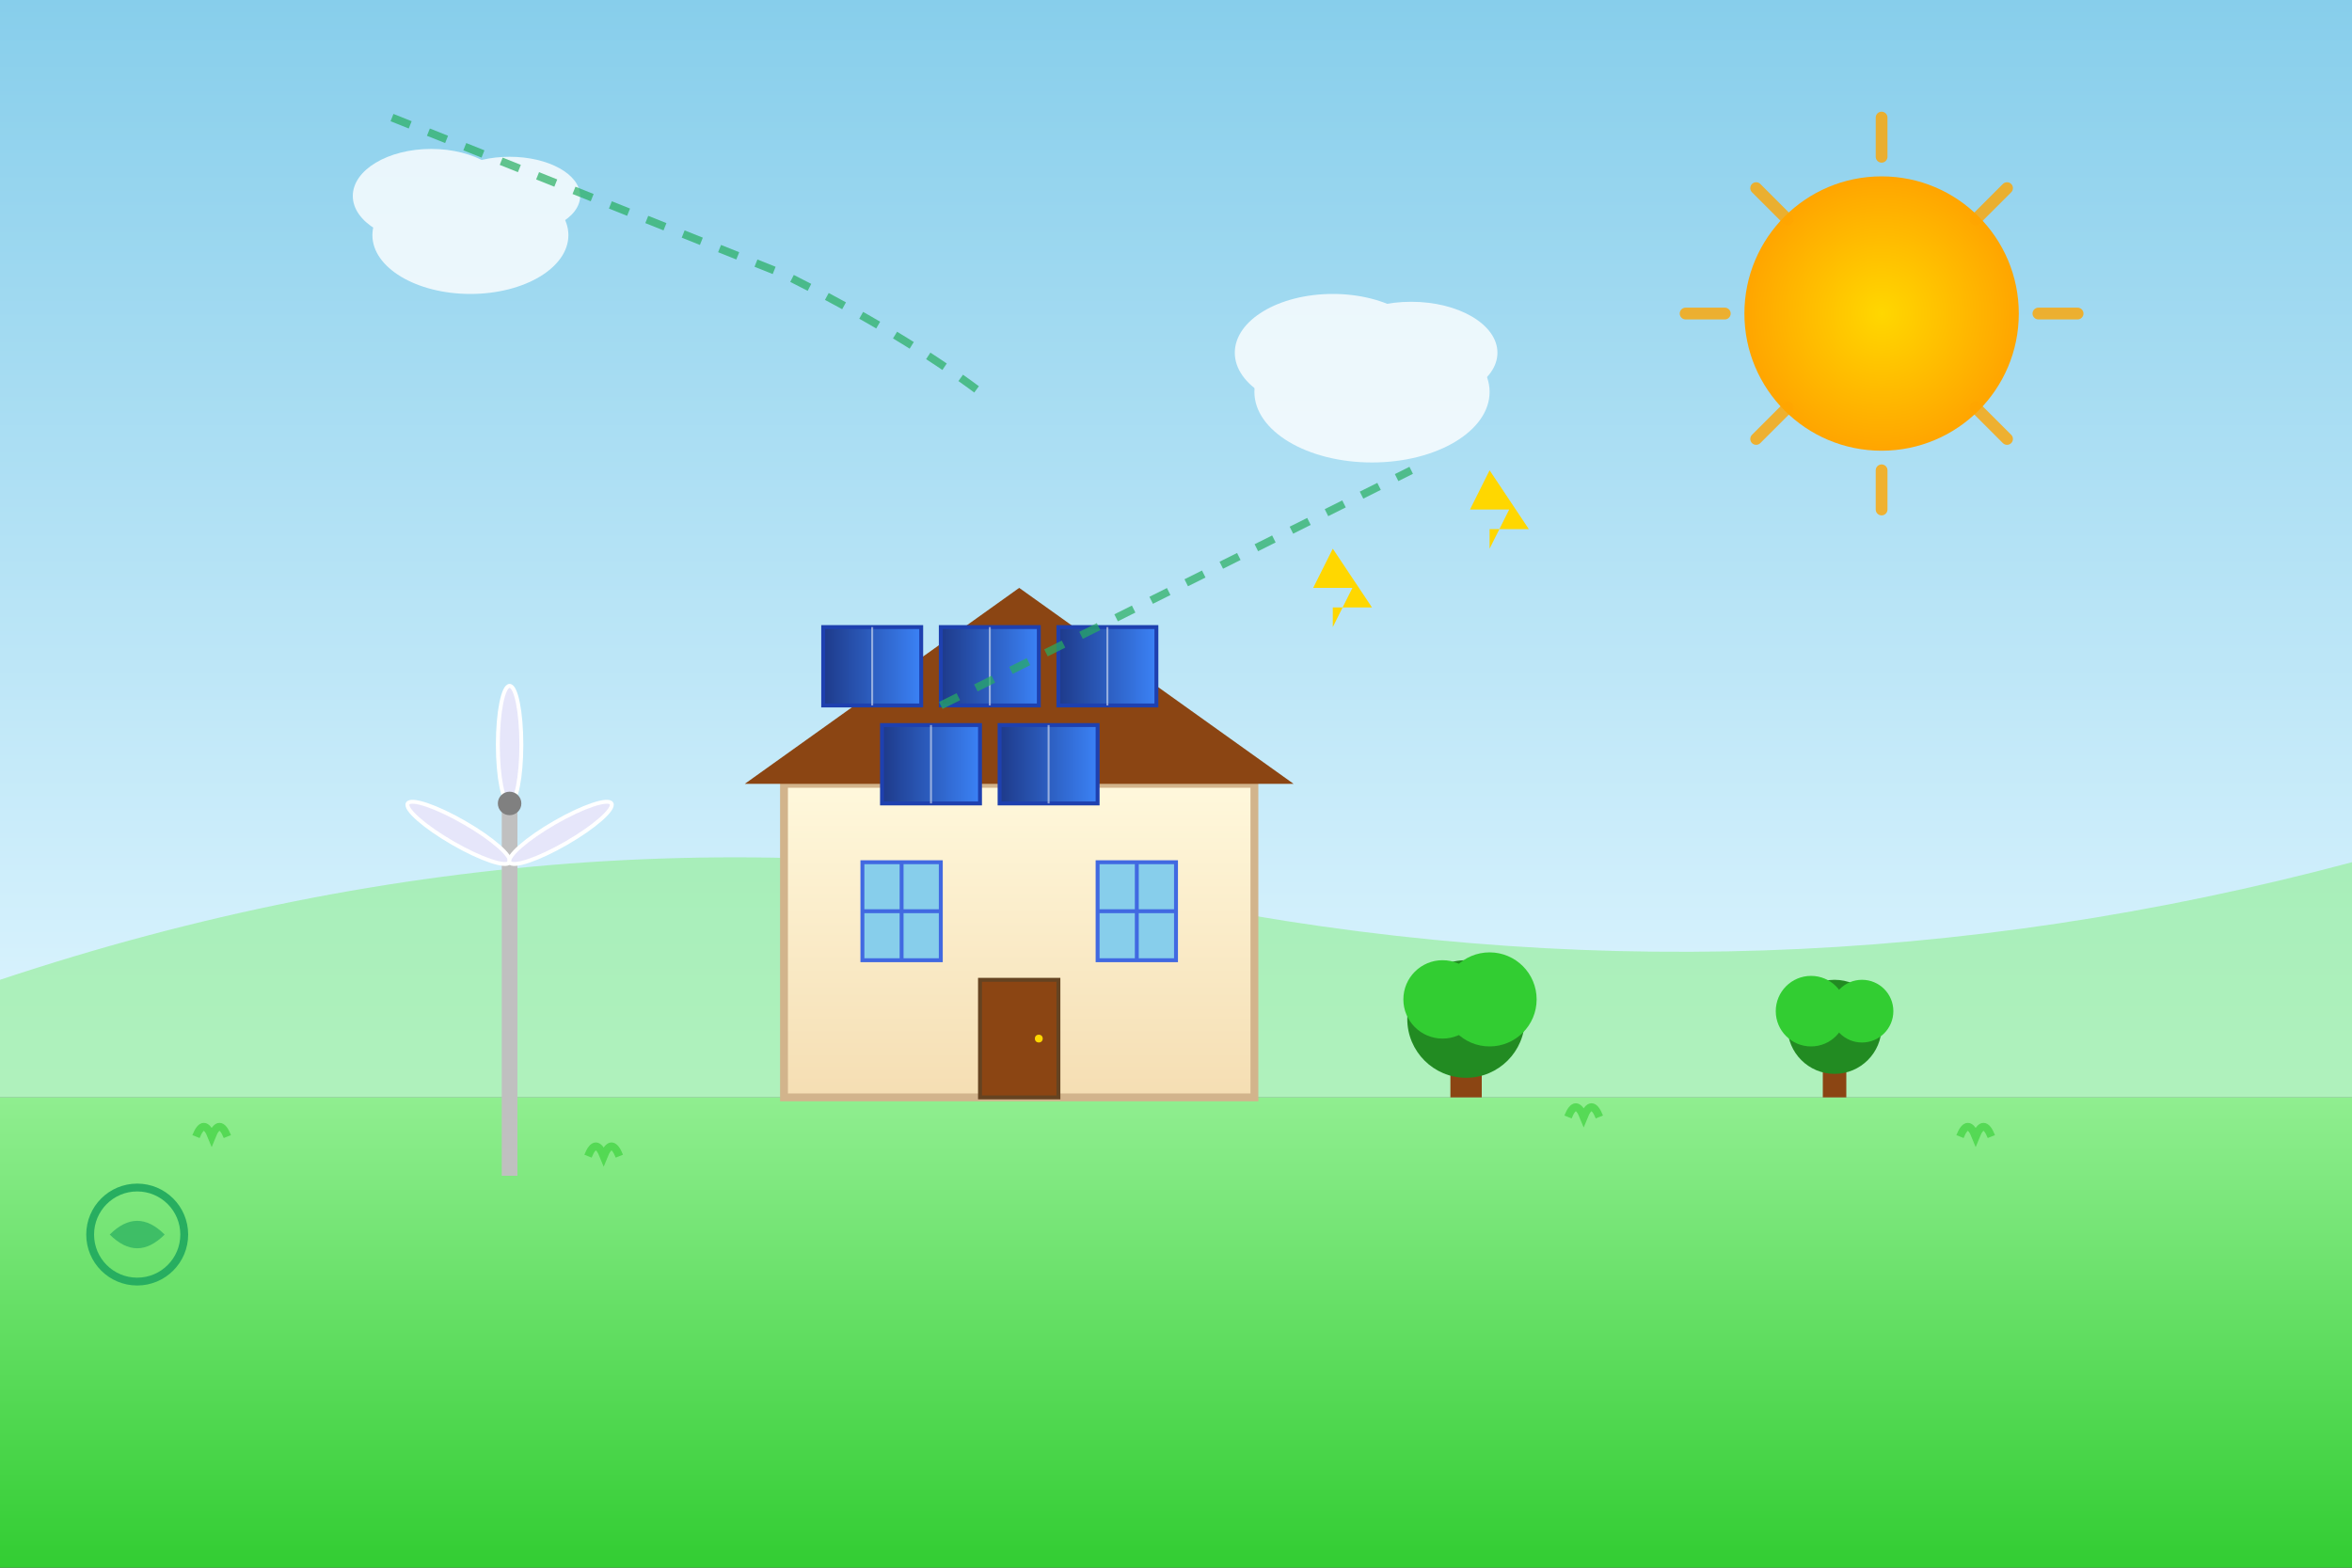 <svg width="600" height="400" viewBox="0 0 600 400" fill="none" xmlns="http://www.w3.org/2000/svg">
  <rect x="0" y="0" width="600" height="400" fill="#333333" stroke="none"/>
  <defs>
    <linearGradient id="skyGradient" x1="0%" y1="0%" x2="0%" y2="100%">
      <stop offset="0%" style="stop-color:#87CEEB;stop-opacity:1" />
      <stop offset="100%" style="stop-color:#E0F6FF;stop-opacity:1" />
    </linearGradient>
    <linearGradient id="grassGradient" x1="0%" y1="0%" x2="0%" y2="100%">
      <stop offset="0%" style="stop-color:#90EE90;stop-opacity:1" />
      <stop offset="100%" style="stop-color:#32CD32;stop-opacity:1" />
    </linearGradient>
    <linearGradient id="houseGradient" x1="0%" y1="0%" x2="0%" y2="100%">
      <stop offset="0%" style="stop-color:#FFF8DC;stop-opacity:1" />
      <stop offset="100%" style="stop-color:#F5DEB3;stop-opacity:1" />
    </linearGradient>
    <linearGradient id="solarGradient" x1="0%" y1="0%" x2="100%" y2="0%">
      <stop offset="0%" style="stop-color:#1E3A8A;stop-opacity:1" />
      <stop offset="100%" style="stop-color:#3B82F6;stop-opacity:1" />
    </linearGradient>
    <radialGradient id="sunGradient" cx="50%" cy="50%" r="50%">
      <stop offset="0%" style="stop-color:#FFD700;stop-opacity:1" />
      <stop offset="100%" style="stop-color:#FFA500;stop-opacity:1" />
    </radialGradient>
  </defs>

  <!-- Sky background -->
  <rect width="600" height="280" fill="url(#skyGradient)"/>
  
  <!-- Ground -->
  <rect y="280" width="600" height="120" fill="url(#grassGradient)"/>
  
  <!-- Hills in background -->
  <path d="M0 250 Q150 200 300 230 Q450 260 600 220 L600 280 L0 280 Z" fill="#90EE90" opacity="0.6"/>
  
  <!-- Sun -->
  <circle cx="480" cy="80" r="35" fill="url(#sunGradient)"/>
  <!-- Sun rays -->
  <g stroke="#FFA500" stroke-width="3" stroke-linecap="round" opacity="0.8">
    <line x1="480" y1="30" x2="480" y2="40"/>
    <line x1="480" y1="120" x2="480" y2="130"/>
    <line x1="430" y1="80" x2="440" y2="80"/>
    <line x1="520" y1="80" x2="530" y2="80"/>
    <line x1="448" y1="48" x2="456" y2="56"/>
    <line x1="504" y1="104" x2="512" y2="112"/>
    <line x1="448" y1="112" x2="456" y2="104"/>
    <line x1="504" y1="56" x2="512" y2="48"/>
  </g>

  <!-- Clouds -->
  <g fill="#FFFFFF" opacity="0.8">
    <ellipse cx="120" cy="60" rx="25" ry="15"/>
    <ellipse cx="110" cy="50" rx="20" ry="12"/>
    <ellipse cx="130" cy="50" rx="18" ry="10"/>
    
    <ellipse cx="350" cy="100" rx="30" ry="18"/>
    <ellipse cx="340" cy="90" rx="25" ry="15"/>
    <ellipse cx="360" cy="90" rx="22" ry="13"/>
  </g>

  <!-- House -->
  <rect x="200" y="200" width="120" height="80" fill="url(#houseGradient)" stroke="#D2B48C" stroke-width="2"/>
  
  <!-- Roof -->
  <path d="M190 200 L260 150 L330 200 Z" fill="#8B4513"/>
  
  <!-- Solar panels on roof -->
  <g transform="translate(210,160)">
    <rect x="0" y="0" width="25" height="20" fill="url(#solarGradient)" stroke="#1E40AF" stroke-width="1"/>
    <rect x="30" y="0" width="25" height="20" fill="url(#solarGradient)" stroke="#1E40AF" stroke-width="1"/>
    <rect x="60" y="0" width="25" height="20" fill="url(#solarGradient)" stroke="#1E40AF" stroke-width="1"/>
    <rect x="15" y="25" width="25" height="20" fill="url(#solarGradient)" stroke="#1E40AF" stroke-width="1"/>
    <rect x="45" y="25" width="25" height="20" fill="url(#solarGradient)" stroke="#1E40AF" stroke-width="1"/>
    
    <!-- Solar panel grid lines -->
    <g stroke="#FFFFFF" stroke-width="0.5" opacity="0.5">
      <line x1="12.5" y1="0" x2="12.5" y2="20"/>
      <line x1="42.5" y1="0" x2="42.5" y2="20"/>
      <line x1="72.5" y1="0" x2="72.5" y2="20"/>
      <line x1="27.5" y1="25" x2="27.5" y2="45"/>
      <line x1="57.5" y1="25" x2="57.5" y2="45"/>
    </g>
  </g>

  <!-- House windows -->
  <rect x="220" y="220" width="20" height="25" fill="#87CEEB" stroke="#4169E1" stroke-width="1"/>
  <rect x="280" y="220" width="20" height="25" fill="#87CEEB" stroke="#4169E1" stroke-width="1"/>
  <line x1="230" y1="220" x2="230" y2="245" stroke="#4169E1" stroke-width="1"/>
  <line x1="290" y1="220" x2="290" y2="245" stroke="#4169E1" stroke-width="1"/>
  <line x1="220" y1="232.5" x2="240" y2="232.5" stroke="#4169E1" stroke-width="1"/>
  <line x1="280" y1="232.5" x2="300" y2="232.5" stroke="#4169E1" stroke-width="1"/>
  
  <!-- Door -->
  <rect x="250" y="250" width="20" height="30" fill="#8B4513" stroke="#654321" stroke-width="1"/>
  <circle cx="265" cy="265" r="1" fill="#FFD700"/>

  <!-- Wind turbine -->
  <g transform="translate(80,180)">
    <!-- Tower -->
    <rect x="48" y="20" width="4" height="100" fill="#C0C0C0"/>
    <!-- Blades -->
    <g transform="translate(50,25)" stroke="#FFFFFF" stroke-width="1" fill="#E6E6FA">
      <ellipse cx="0" cy="-15" rx="3" ry="15" transform="rotate(0)"/>
      <ellipse cx="13" cy="7.5" rx="3" ry="15" transform="rotate(120)"/>
      <ellipse cx="-13" cy="7.5" rx="3" ry="15" transform="rotate(240)"/>
    </g>
    <!-- Hub -->
    <circle cx="50" cy="25" r="3" fill="#808080"/>
  </g>

  <!-- Trees -->
  <g transform="translate(350,230)">
    <!-- Tree trunk -->
    <rect x="20" y="35" width="8" height="15" fill="#8B4513"/>
    <!-- Tree crown -->
    <circle cx="24" cy="30" r="15" fill="#228B22"/>
    <circle cx="18" cy="25" r="10" fill="#32CD32"/>
    <circle cx="30" cy="25" r="12" fill="#32CD32"/>
  </g>

  <g transform="translate(450,240)">
    <!-- Tree trunk -->
    <rect x="15" y="25" width="6" height="15" fill="#8B4513"/>
    <!-- Tree crown -->
    <circle cx="18" cy="22" r="12" fill="#228B22"/>
    <circle cx="25" cy="18" r="8" fill="#32CD32"/>
    <circle cx="12" cy="18" r="9" fill="#32CD32"/>
  </g>

  <!-- Energy flow lines -->
  <g stroke="#27AE60" stroke-width="2" fill="none" opacity="0.7" stroke-dasharray="5,5">
    <path d="M240 180 Q280 160 320 140 Q340 130 360 120">
      <animate attributeName="stroke-dashoffset" values="0;10" dur="2s" repeatCount="indefinite"/>
    </path>
    <path d="M100 30 Q150 50 200 70 Q230 85 250 100">
      <animate attributeName="stroke-dashoffset" values="0;10" dur="2s" repeatCount="indefinite"/>
    </path>
  </g>

  <!-- Electric symbols -->
  <g fill="#FFD700">
    <path d="M380 140 L385 130 L375 130 L380 120 L390 135 L380 135 Z"/>
    <path d="M340 160 L345 150 L335 150 L340 140 L350 155 L340 155 Z"/>
  </g>

  <!-- Small plants/grass details -->
  <g stroke="#32CD32" stroke-width="2" fill="none" opacity="0.6">
    <path d="M50 290 Q52 285 54 290 Q56 285 58 290"/>
    <path d="M150 295 Q152 290 154 295 Q156 290 158 295"/>
    <path d="M400 285 Q402 280 404 285 Q406 280 408 285"/>
    <path d="M500 290 Q502 285 504 290 Q506 285 508 290"/>
  </g>

  <!-- Ecological symbols -->
  <g transform="translate(20,300)">
    <circle cx="15" cy="15" r="12" fill="none" stroke="#27AE60" stroke-width="2"/>
    <path d="M8 15 Q15 8 22 15 Q15 22 8 15" fill="#27AE60" opacity="0.7"/>
  </g>
</svg>

